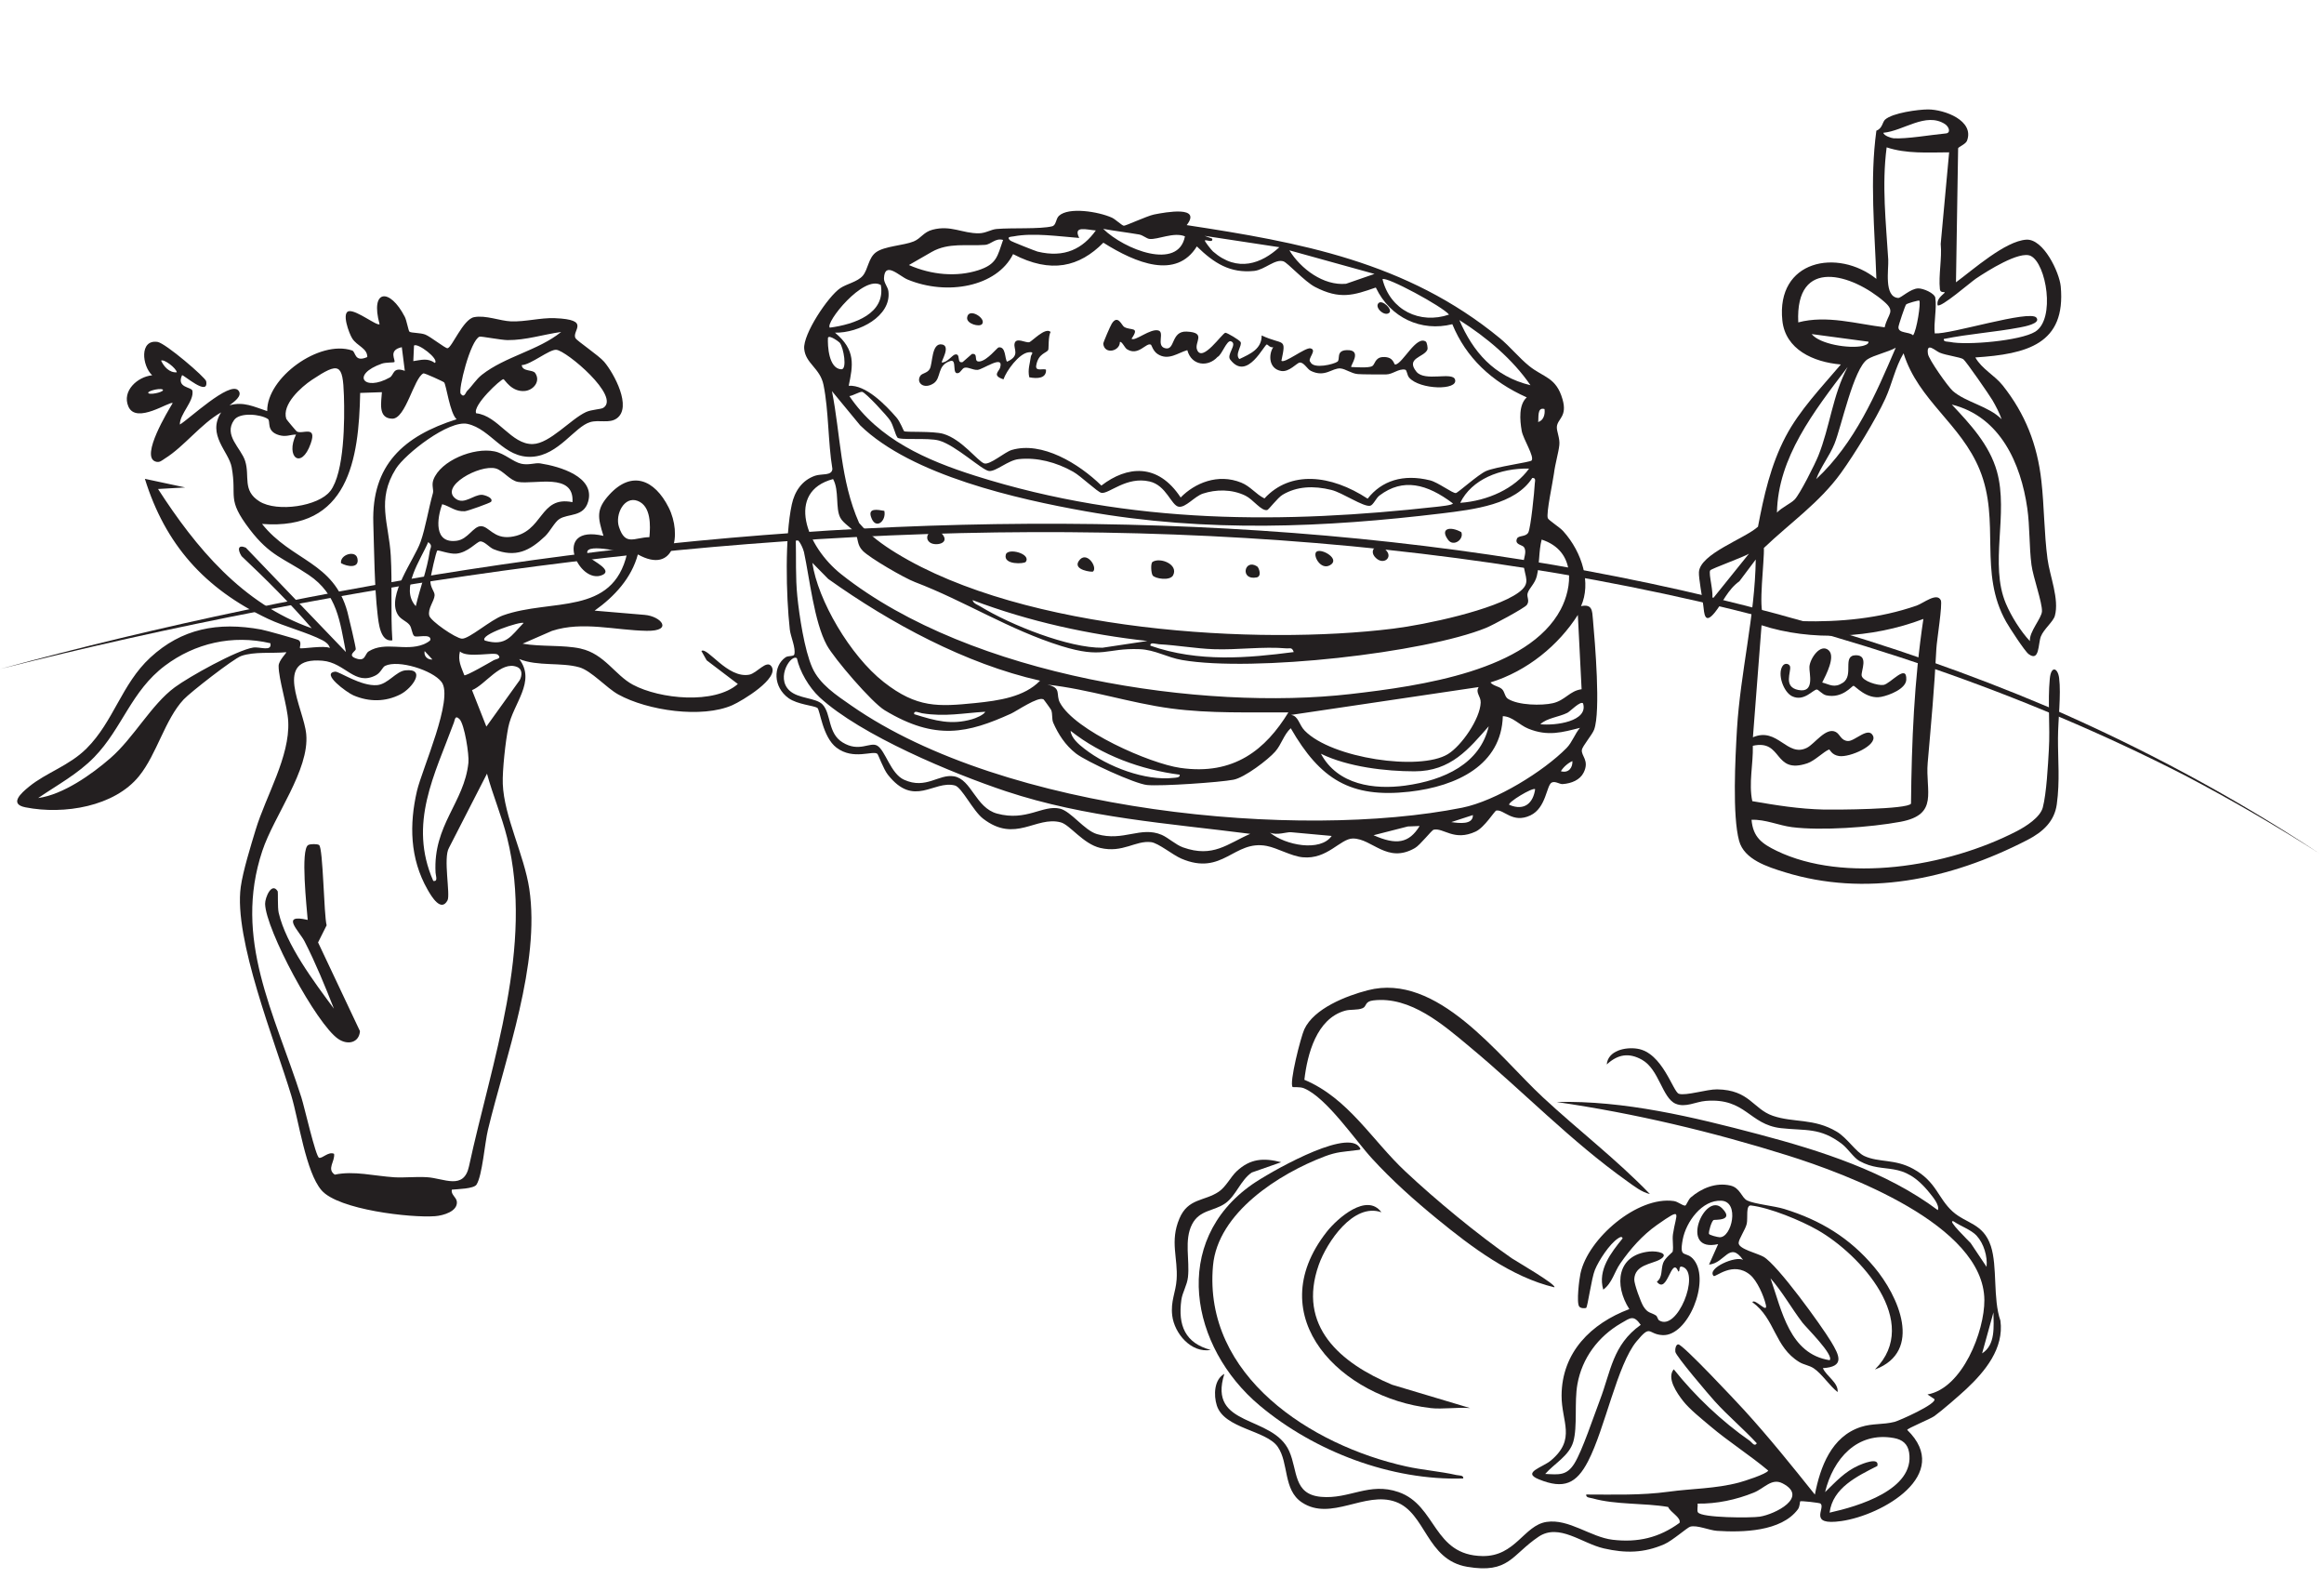 <svg xmlns="http://www.w3.org/2000/svg" width="221" height="150" viewBox="0 0 221 150" fill="none"><path d="M186.009 26.832C187.618 25.649 190.689 22.91 192.69 22.785C194.323 22.684 195.841 25.892 195.966 27.237C196.466 32.705 192.762 33.662 187.844 33.981C188.465 35.086 189.678 35.672 190.447 36.642C192.581 39.331 193.738 42.246 194.125 45.725C194.395 48.097 194.383 50.697 194.708 53.143C194.921 54.75 195.846 56.972 195.404 58.551C195.245 59.106 194.343 59.819 194.075 60.507C193.803 61.208 193.96 62.958 192.912 62.182C192.541 61.908 191.09 59.67 190.784 59.131C188.1 54.394 190.275 49.597 188.259 44.662C186.476 40.294 182.436 38.086 181.018 33.587C180.213 34.948 179.935 36.473 179.291 37.885C178.382 39.875 176.371 43.154 175.056 44.976C173.018 47.792 170.24 49.701 167.734 52.093C167.797 53.269 167.183 57.901 167.717 58.516C168.098 58.958 170.594 59.034 171.331 59.055C174.939 59.144 178.736 58.802 182.268 57.569C182.913 57.341 184.183 56.29 184.559 57.059C184.74 57.432 184.178 60.89 184.139 61.66C183.952 65.419 183.639 68.778 183.314 72.516C183.081 75.222 184.415 77.44 180.718 78.126C177.879 78.653 173.155 78.987 170.41 78.634C169.128 78.469 167.884 77.884 166.562 77.934C166.706 79.596 167.546 80.207 168.971 80.895C175.335 83.96 185.11 82.477 191.814 79.002C192.653 78.566 194.008 77.708 194.259 76.766C194.613 75.418 194.752 72.727 194.835 71.273C194.966 69.07 194.717 66.711 194.923 64.538C195.046 63.235 195.689 63.488 195.812 64.457C196.014 66.031 195.705 68.468 195.703 70.179C195.694 72.297 195.896 74.232 195.59 76.462C195.368 78.067 194.297 79.08 192.802 79.849C185.309 83.709 177.331 85.255 169.741 82.923C168.052 82.401 165.867 81.714 165.381 79.939C164.726 77.548 165.017 72.027 165.177 69.308C165.503 63.945 166.889 58.537 166.962 53.19L165.407 55.259C164.292 56.053 163.816 57.302 163.082 58.212C162.086 59.449 162.065 58.298 161.973 57.552C161.883 56.817 161.523 54.939 161.56 54.387C161.672 52.635 165.894 51.227 167.175 50.071C167.726 47.175 168.377 44.217 169.808 41.495C171.114 39.011 173.202 36.83 175.055 34.65C172.417 34.423 169.788 33.215 169.494 30.488C168.877 24.731 174.737 23.57 178.433 26.511C178.276 21.849 177.792 17.132 178.433 12.421C179.011 12.214 179.008 11.602 179.257 11.376C179.965 10.728 182.417 10.407 183.342 10.404C184.92 10.407 187.778 11.467 187.051 13.383C186.925 13.714 186.208 13.974 186.207 14.106L186.003 26.834L186.009 26.832ZM180.055 13.146C181.305 13.226 183.643 12.815 185.043 12.685C185.522 12.643 185.371 12.064 184.942 11.786C183.12 10.636 181.029 12.44 179.094 12.624C179.145 12.899 179.842 13.129 180.061 13.144L180.055 13.146ZM184.036 28.336C184.196 29.296 183.868 30.684 183.984 31.694C185.438 31.815 193.016 29.424 193.648 30.195C194.11 30.757 192.472 31.054 192.086 31.127C189.716 31.579 187.222 31.738 184.844 32.226C184.79 32.523 185.216 32.464 185.447 32.511C187.019 32.841 192.132 32.404 193.536 31.535C195.487 30.329 194.591 25.045 193.111 24.329C192.048 23.813 188.964 25.772 187.902 26.485C187.394 26.826 184.56 29.29 184.253 29.02C184.159 28.486 184.539 28.191 184.918 27.839C185.008 27.664 184.515 27.927 184.473 27.49C184.333 26.182 184.684 24.538 184.551 23.188L185.353 14.482C183.31 14.49 181.299 14.634 179.41 14.008C178.941 17.624 179.346 21.145 179.561 24.673C179.614 25.594 179.127 28.224 180.509 28.326C180.767 28.344 181.668 27.437 182.406 27.418C182.883 27.405 183.969 27.864 184.047 28.327L184.036 28.336ZM179.221 31.115C179.521 29.796 180.306 29.652 179.164 28.668C176.169 26.076 170.7 24.342 171.005 30.648C173.727 29.93 176.564 30.8 179.221 31.115ZM182.511 28.579C182.46 28.533 181.384 28.826 181.26 28.945C181.171 29.039 180.528 30.919 180.53 31.114C180.538 31.718 181.544 31.514 181.921 31.878C182.269 31.441 182.687 28.735 182.511 28.573L182.511 28.579ZM177.682 32.483L172.279 31.759C173.054 32.727 175.835 33.157 177.076 32.896C177.256 32.857 177.736 32.734 177.682 32.483ZM180.273 33.058C179.558 33.467 178.188 33.767 177.591 34.156C176.268 35.013 175.108 40.571 174.448 42.192C173.979 43.353 173.14 44.384 172.709 45.549C176.398 42.118 178.402 37.422 180.273 33.058ZM186.698 34.147C186.408 33.947 185.07 33.789 184.452 33.525C184.017 33.34 183.166 32.463 183.339 33.649C183.412 34.17 185.237 36.75 185.698 37.164C186.923 38.245 189.14 38.616 190.343 39.857C190.146 39.271 189.779 38.573 189.468 38.041C189.167 37.535 186.946 34.316 186.698 34.147ZM170.658 47.492C171.166 46.974 172.597 44.114 172.91 43.336C174.018 40.587 174.261 37.593 175.696 34.893C172.467 39.143 169.075 43.504 168.979 48.73C169.411 48.258 170.272 47.88 170.658 47.492ZM193.034 60.959C192.941 60.07 194.152 58.78 194.18 58.116C194.217 57.29 193.332 54.853 193.183 53.701C192.954 51.938 193.037 50.072 192.782 48.303C192.179 44.105 190.237 39.605 185.605 38.46C187.356 40.324 189.183 42.28 189.897 44.817C191.027 48.86 189.159 53.612 190.748 57.377C191.256 58.581 192.146 60.004 193.04 60.958L193.034 60.959ZM166.316 52.639C165.817 52.955 162.747 54.058 162.636 54.22C162.427 54.512 163.038 56.448 162.781 57.031L166.316 52.639ZM182.894 58.844C177.971 60.72 172.187 60.967 167.515 59.441L166.693 70.091C169.041 69.078 169.942 72.032 171.822 71.093C172.568 70.723 173.647 69.084 174.58 69.589C174.989 69.814 175.073 70.413 175.729 70.446C176.379 70.481 177.676 69.029 178.113 69.951C178.54 70.859 175.912 72.019 174.896 71.876C174.173 71.778 174 71.227 173.939 71.251C173.43 71.443 172.571 72.33 171.863 72.565C168.606 73.658 169.564 70.255 166.685 70.899C166.728 72.663 166.277 74.45 166.633 76.163C168.897 76.552 171.081 76.908 173.439 76.962C174.56 76.985 181.377 76.952 181.727 76.4C181.787 70.552 182.023 64.693 182.905 58.83L182.894 58.844Z" fill="#231F20"></path><path d="M173.894 61.82C174.565 62.416 173.655 64.147 173.282 64.884C174.01 65.075 174.431 65.44 175.244 64.908C176.34 64.196 175.128 62.293 176.493 62.291C177.732 62.29 176.956 63.809 177.034 64.233C177.124 64.746 178.566 65.195 179.11 65.114C179.761 65.015 181.346 63.018 181.277 64.62C181.241 65.478 179.673 66.099 178.89 66.248C177.49 66.521 176.406 65.176 176.251 65.194C176.108 65.209 175.199 66.434 173.666 66.102C173.292 66.022 172.916 65.545 172.766 65.55C172.405 65.559 171.544 66.736 170.414 66.187C169.61 65.797 168.994 64.093 169.513 63.313C169.747 62.961 170.174 63.12 170.227 63.367C170.343 63.885 169.547 65.306 171.013 65.594C172.636 65.912 172.018 63.977 172.066 63.38C172.129 62.581 173.12 61.128 173.901 61.824L173.894 61.82Z" fill="#231F20"></path><path d="M173.125 142.937C173.055 142.868 171.256 142.659 171.186 142.728C171.157 142.757 171.163 143.222 170.971 143.483C169.387 145.619 165.672 145.688 163.281 145.532C162.544 145.485 161.371 144.951 160.727 145.137C160.454 145.212 159.038 146.466 158.266 146.803C156.316 147.65 154.569 147.673 152.52 147.203C150.43 146.727 148.254 144.777 146.304 146.095C143.738 147.824 143.512 149.624 139.524 148.95C135.618 148.289 135.607 143.819 132.722 142.775C129.803 141.713 126.576 144.667 123.801 142.827C122.002 141.631 122.576 139.083 121.508 137.545C120.406 135.949 116.412 135.839 115.71 133.604C115.403 132.635 115.449 131.143 116.43 130.609C114.811 135.752 121.044 134.457 122.6 137.963C123.418 139.809 122.971 142.055 125.618 142.299C128.311 142.548 130.191 140.871 132.995 141.846C136.634 143.111 136.251 147.865 140.987 147.929C144.121 147.969 144.911 145.015 147.064 144.684C149.188 144.359 151.255 146.129 153.35 146.379C155.759 146.663 157.773 146.187 159.717 144.771C159.874 144.249 158.846 143.785 158.632 143.262C156.351 142.868 153.652 143.071 151.446 142.444C151.22 142.38 150.79 142.392 150.842 142.078C153.495 142.078 156.055 142.171 158.69 141.811C160.86 141.509 163.13 141.538 165.388 140.935C165.869 140.807 167.999 140.128 168.15 139.803C166.386 138.323 164.395 137.069 162.636 135.578C161.841 134.904 160.669 133.976 160.054 133.186C159.485 132.461 158.463 131.01 159.166 130.174C161.185 132.71 163.739 135.131 166.415 136.988C166.589 137.11 166.833 137.568 167.065 137.209C165.788 135.827 164.32 134.602 163.06 133.209C162.503 132.594 159.38 128.932 159.317 128.514C159.276 128.253 159.369 127.794 159.601 127.806C160.042 127.817 165.161 133.285 165.881 134.074C168.226 136.646 170.414 139.368 172.585 142.084C173.095 139.461 174.152 136.558 176.973 135.653C178.075 135.299 179.05 135.456 180.165 135.171C180.6 135.061 184.239 133.447 183.943 133.001L183.293 132.565C186.625 131.979 188.726 126.541 188.703 123.586C188.645 116.43 175.574 111.595 169.99 109.842C162.857 107.602 155.422 105.832 148.022 104.764C154.429 104.595 161.052 106.197 167.245 107.834C173.124 109.389 179.376 111.374 184.274 115.043C184.477 114.584 183.792 113.777 183.508 113.423C180.873 110.138 179.254 111.723 176.822 110.37C176.288 110.074 175.719 109.186 175.179 108.768C173.078 107.149 171.697 107.515 169.346 107.248C166.322 106.899 166.014 104.351 162.207 104.659C161.249 104.735 160.28 105.327 159.34 104.926C158.069 104.38 157.778 101.676 156.153 100.753C154.888 100.039 153.837 100.236 152.793 101.194C152.909 99.876 154.563 99.517 155.701 99.697C158.098 100.068 159.09 103.794 159.647 103.98C160.303 104.201 162.317 103.545 163.292 103.562C166.374 103.609 166.699 105.425 168.586 106.075C170.565 106.754 172.469 106.284 174.657 107.579C175.655 108.165 176.497 109.54 177.303 109.906C178.691 110.533 180.2 110.161 181.935 111.119C184.152 112.338 184.263 113.882 185.679 115.17C186.956 116.331 188.598 116.279 189.318 118.455C189.962 120.406 189.498 123.453 190.229 125.548C190.583 128.183 188.772 130.371 186.99 132.043C186.317 132.67 184.657 134.115 183.943 134.626C183.543 134.91 181.366 135.792 181.366 135.937C185.719 140.169 179.016 144.046 175.098 144.603C171.929 145.056 173.583 143.396 173.142 142.966L173.125 142.937ZM187.977 117.48C187.437 116.9 186.427 116.563 185.777 116.111C185.034 115.873 187.304 118.055 187.397 118.171L188.912 120.435C189.016 119.454 188.645 118.206 187.971 117.48H187.977ZM188.488 128.659C189.782 127.841 189.579 126.099 189.567 124.765L188.488 128.659ZM173.989 143.802C176.665 143.21 182.109 141.62 181.546 138.079C181.413 137.255 180.896 136.854 180.101 136.709C176.584 136.071 174.314 138.706 173.554 141.852C174.57 140.871 175.411 139.913 176.746 139.315C177.036 139.188 178.743 138.451 178.528 139.362C176.63 140.331 174.285 141.428 173.984 143.802H173.989ZM161.47 143.773C161.795 144.307 166.525 144.313 167.338 144.185C168.8 143.959 172.033 142.328 169.52 141.022C168.475 140.476 167.796 141.486 166.775 141.898C165.103 142.577 163.24 142.972 161.435 142.943C161.47 143.193 161.354 143.587 161.464 143.779L161.47 143.773Z" fill="#231F20"></path><path d="M178.319 130.168C182.765 125.693 176.909 119.251 172.84 116.935C171.244 116.023 168.319 114.816 166.513 114.601C165.985 114.538 166.229 115.791 166.107 116.337C165.98 116.9 165.329 117.805 165.335 118.177C165.347 118.746 167.117 119.14 167.703 119.477C169.038 120.249 173.177 125.977 174.129 127.55C174.912 128.851 175.463 129.936 173.345 130.064C173.676 130.83 174.837 131.445 174.749 132.339C173.983 131.747 173.24 130.586 172.469 130.075C172.033 129.791 171.528 129.744 171.11 129.489C168.719 128.038 168.841 125.391 166.635 123.789C166.897 123.395 168.15 124.991 167.918 124.022C167.721 123.186 167.088 121.735 166.421 121.189C164.784 119.843 163.118 121.474 162.956 121.299C162.271 120.568 165.115 119.338 165.765 119.785C164.453 117.933 164.058 120.081 162.52 120.22L163.385 118.275C159.589 119.14 162.126 113.214 163.762 114.868C164.993 116.111 163.031 115.925 162.95 115.983C162.752 116.116 162.485 117.033 162.509 117.289C162.52 117.416 163.345 117.614 163.524 117.62C164.679 117.672 165.451 114.253 163.71 114.149C161.841 114.038 160.326 116.192 160.019 117.834C159.653 119.808 160.338 118.798 161.104 119.802C162.642 121.804 160.518 127.057 158.098 126.924C156.67 126.848 157.035 125.827 155.631 127.516C153.791 129.727 152.63 135.81 151.017 138.915C149.914 141.045 148.718 141.608 146.333 140.633C144.696 139.971 146.681 139.519 147.488 138.839C149.914 136.796 148.486 135.171 148.498 132.67C148.521 128.56 151.301 125.815 154.94 124.451C153.483 122.182 153.739 119.297 156.85 118.978C157.598 118.902 158.869 119.163 157.825 119.75C157.07 120.173 155.457 120.237 155.41 121.624C155.393 122.054 156.031 123.801 156.281 124.196C156.716 124.881 156.971 124.735 157.476 125.06C157.604 125.142 157.645 125.438 157.767 125.519C159.508 126.628 161.685 121.073 160.036 120.446C159.549 120.26 159.821 120.858 159.607 120.881C158.939 119.303 158.574 123.139 157.558 121.851C158.127 121.41 157.923 120.725 158.156 120.069C158.324 119.593 159.049 119.059 159.061 118.989C159.16 118.502 159.009 117.881 159.09 117.324C159.38 115.344 160.117 114.665 157.569 116.453C156.176 117.434 155.05 118.717 154.081 120.11C153.507 120.934 153.315 121.973 152.462 122.6C151.91 120.731 153.205 119.082 154.302 117.73C154.238 117.486 154.017 117.631 153.866 117.73C153.06 118.258 152.038 119.819 151.667 120.725C151.342 121.514 150.982 124.219 150.837 124.335C150.779 124.381 150.326 124.41 150.175 124.207C149.896 123.842 150.175 121.619 150.291 121.079C150.999 117.736 155.724 113.69 159.166 114.178C159.578 114.236 159.961 114.607 160.245 114.613C160.361 114.613 160.541 114.044 160.785 113.835C161.801 112.959 163.176 112.39 164.54 112.703C165.492 112.918 165.591 113.847 166.148 114.126C166.815 114.462 168.731 114.642 169.671 114.932C173.113 115.994 175.893 117.678 178.22 120.446C180.536 123.197 182.893 128.45 178.325 130.185L178.319 130.168ZM173.989 129.309C174.436 128.833 171.761 126.204 171.401 125.734C170.35 124.352 169.508 122.826 168.365 121.52C169.45 124.614 170.176 128.717 173.989 129.309ZM146.942 140.122C148.236 140.186 148.985 140.308 149.722 139.118C150.471 137.911 151.562 134.614 152.143 133.099C153.187 130.371 153.338 127.864 156.025 125.949C155.341 124.979 155.05 125.275 154.151 125.798C151.98 127.057 150.442 129.112 150.001 131.602C149.699 133.297 150.024 135.63 149.612 137.058C149.223 138.404 147.801 139.135 146.942 140.122Z" fill="#231F20"></path><path d="M156.896 113.51C156.136 113.354 155.375 112.75 154.748 112.303C149.339 108.455 144.841 103.742 139.803 99.552C137.266 97.439 134.138 94.682 130.592 95.106C129.75 95.204 129.988 95.674 129.582 95.843C129.077 96.058 128.45 95.93 127.893 96.087C125.2 96.853 124.323 100.202 124.039 102.651C128.224 104.41 130.447 108.368 133.627 111.351C136.518 114.068 140.505 117.359 143.755 119.616C144.057 119.825 148.097 122.164 147.807 122.379C143.703 121.404 139.913 118.537 136.669 115.884C134.509 114.12 132.379 112.216 130.493 110.161C128.879 108.409 126.152 104.346 123.998 103.458C123.627 103.301 122.965 103.376 122.925 103.342C122.565 103.011 123.702 98.565 124.033 97.851C124.956 95.866 128.02 94.67 130.063 94.142C136.686 92.418 142.461 100.358 146.727 104.323C150.076 107.434 153.733 110.231 156.902 113.516L156.896 113.51Z" fill="#231F20"></path><path d="M129.199 108.972C129.553 109.343 129.286 109.302 128.938 109.349C127.742 109.511 127.179 109.477 125.955 109.941C121.607 111.595 115.803 115.287 115.35 120.325C114.41 130.813 124.695 137.406 133.697 139.403C135.288 139.757 136.947 139.873 138.503 140.227C138.741 140.279 139.205 140.227 139.147 140.552C132.304 140.772 125.008 137.992 119.791 133.622C113.174 128.079 111.288 118.026 119.088 112.588C120.563 111.56 127.731 107.41 129.199 108.96V108.972Z" fill="#231F20"></path><path d="M136.013 133.854C127.678 132.919 119.732 125.281 126.175 117.092C127.196 115.797 129.988 113.365 131.364 115.246C128.705 114.311 126.175 118.096 125.414 120.226C123.325 126.088 127.481 129.588 132.385 131.643L139.797 133.86C138.584 133.761 137.197 133.993 136.013 133.86V133.854Z" fill="#231F20"></path><path d="M121.839 110.486L119.036 111.467C117.974 112.193 117.544 113.661 116.54 114.381C115.455 115.159 114.079 114.99 113.359 116.389C112.587 117.892 113.15 119.79 112.97 121.41C112.883 122.199 112.437 122.861 112.338 123.592C112.013 125.989 112.692 127.684 115.135 128.334C113.278 128.653 111.688 126.784 111.473 125.072C111.305 123.685 111.81 122.872 111.891 121.636C112.03 119.57 111.229 118.032 112.158 115.838C112.982 113.893 114.526 114.213 115.89 113.296C116.592 112.825 117.022 111.885 117.608 111.34C118.896 110.138 120.168 110.057 121.833 110.486H121.839Z" fill="#231F20"></path><path d="M0 63.601C60.63 47.126 135.348 42.065 194.699 67.182C203.57 71.03 212.237 75.64 220.556 81.132C216.371 78.459 212.104 75.994 207.777 73.719C145.778 41.983 64.721 47.262 0 63.601Z" fill="#231F20"></path><path d="M55.23 61.665C57.484 62.163 58.486 64.187 60.187 65.095C62.747 66.463 67.937 66.981 70.165 65.025L67.2 62.773L66.699 61.887C67.259 61.461 69.183 64.52 71.245 64.141C71.983 64.004 72.892 62.695 73.356 63.344C74.155 64.473 70.593 66.618 69.64 67.04C66.759 68.308 61.591 67.564 58.796 66.021C57.688 65.414 56.234 63.763 55.09 63.438C53.353 62.944 51.158 63.369 49.377 62.654C51.004 64.804 48.788 66.87 48.334 69.147C48.08 70.426 47.763 73.228 47.812 74.516C47.928 77.617 49.849 81.275 50.333 84.498C51.396 91.615 48.07 100.499 46.403 107.396C46.095 108.665 45.867 111.742 45.316 112.614C45.06 113.02 43.496 113.042 42.97 113.095C42.854 113.575 43.413 113.811 43.447 114.258C43.513 115.165 42.157 115.558 41.376 115.618C39.056 115.793 32.178 115.006 30.579 113.16C29.081 111.437 28.412 106.527 27.709 104.18C26.165 99.031 22.207 89.263 22.895 84.314C23.107 82.792 23.85 80.408 24.312 78.879C25.296 75.642 27.568 71.945 27.41 68.606C27.336 67.089 26.492 64.582 26.496 63.305C26.496 62.786 27.284 62.054 27.221 62.003C25.889 62.136 24.169 61.922 22.93 62.365C22.193 62.628 18.102 65.812 17.465 66.494C15.685 68.397 14.918 71.686 13.23 73.774C10.9 76.668 6.107 77.478 2.419 76.75C0.846 76.441 1.992 75.408 2.77 74.778C4.405 73.445 6.568 72.806 8.224 71.161C10.801 68.601 11.569 65.027 14.292 62.514C17.264 59.77 20.689 59.09 24.84 59.846C25.252 59.92 28.241 60.754 28.397 60.853C28.72 61.057 28.466 61.544 28.529 61.617C28.619 61.722 30.872 61.325 31.365 61.606C31.302 61.281 30.975 61.025 30.684 60.875C29.215 60.112 27.087 59.585 25.486 58.828C19.416 55.954 15.702 51.711 13.777 45.52L17.61 46.34L15.029 46.487C18.601 52.024 23.064 57.437 29.648 59.727C27.581 57.334 25.288 55.058 22.973 52.872C22.579 52.252 22.608 51.741 23.372 52.062L32.893 61.986C32.316 59.097 32.101 56.501 29.343 54.648C26.954 53.043 25.69 52.868 23.748 50.326C21.498 47.375 22.56 47.3 22.03 44.415C21.753 42.914 19.66 41.346 21.029 39.203C19.114 40.284 17.481 42.479 15.683 43.588C15.402 43.764 15.176 44.024 14.761 43.869C13.364 43.346 15.97 39.078 16.42 38.323C16.175 38.091 12.957 40.375 12.209 38.646C11.574 37.172 13.068 35.816 14.471 35.677C13.507 34.786 13.241 32.254 14.977 32.504C15.733 32.613 19.544 35.889 19.606 36.242C19.875 37.782 17.401 35.571 17.313 35.672C16.747 36.891 18.232 36.771 18.298 37.153C18.468 38.142 17.087 39.349 17.101 40.359C17.912 39.909 21.838 36.18 22.663 37.116C23.127 37.64 22.178 38.25 21.827 38.529C23.169 38.152 24.145 38.667 25.41 39.082C25.363 35.907 30.367 32.269 33.488 33.32C33.845 33.441 33.679 34.488 34.928 33.943C34.936 33.1 33.964 32.904 33.498 32.18C33.203 31.727 32.424 29.642 33.223 29.579C33.963 29.516 35.828 30.997 36.097 30.825C35.179 27.48 37.069 27.349 38.495 30.121C38.665 30.449 38.844 31.468 38.937 31.533C39.133 31.669 39.955 31.619 40.446 31.808C40.943 32.005 42.36 33.134 42.557 33.105C42.982 33.049 44.031 30.355 45.081 30.152C46.178 29.937 47.561 30.51 48.576 30.55C49.976 30.606 51.374 30.194 52.757 30.247C56.276 30.385 54.331 31.441 54.727 32.154C54.87 32.405 56.947 33.801 57.45 34.391C58.392 35.497 60.137 38.719 58.645 39.779C57.932 40.283 56.976 39.877 56.12 40.13C54.638 40.57 53.125 43.271 50.603 43.423C47.885 43.587 46.704 40.778 44.449 40.297C42.665 39.918 38.548 43.141 37.652 44.553C35.77 47.537 36.984 49.744 37.16 52.822C37.317 55.51 37.131 58.186 37.312 60.876C36.157 61.047 36.002 59.214 35.904 58.379C35.612 55.89 35.579 52.283 35.499 49.704C35.337 44.232 38.339 41.463 43.423 39.856C42.782 39.3 42.436 36.568 42.232 36.351C42.158 36.271 40.353 35.445 40.262 35.495C39.35 35.942 38.586 39.813 37.308 39.802C35.888 39.79 36.277 38.164 36.317 37.283L34.251 37.354C34.125 43.674 33.147 50.447 24.919 49.809C27.731 53.348 31.742 53.391 33.041 58.183C33.168 58.656 33.847 61.53 33.833 61.712C33.824 61.905 33.047 62.267 33.765 62.561C34.792 62.979 34.656 62.175 35.06 61.923C36.638 60.945 38.518 61.948 40.273 61.257C40.461 61.182 40.918 60.947 40.929 60.817C40.987 60.194 39.612 60.643 39.394 60.465C39.17 60.286 39.173 59.693 38.942 59.406C38.638 59.032 38.115 58.902 37.833 58.439C36.725 56.635 39.388 53.232 39.995 51.51C40.465 50.181 40.743 48.385 41.167 46.886C41.259 46.558 41.023 46.133 41.213 45.613C41.884 43.793 45.045 42.509 47.012 42.909C47.996 43.106 48.791 43.92 49.586 44.09C50.305 44.242 50.881 43.977 51.371 44.052C53.243 44.342 56.593 45.326 55.934 47.672C55.509 49.181 54.04 48.795 53.189 49.345C52.748 49.627 52.309 50.525 51.837 50.976C50.384 52.353 49.056 53.051 46.954 52.217C46.522 52.044 46.068 51.435 45.656 51.474C45.327 51.51 44.49 52.539 43.38 52.634C42.759 52.69 41.696 52.281 41.593 52.335C41.465 52.404 40.939 54.818 40.925 55.136C40.892 55.869 41.34 56.209 41.329 56.59C41.303 57.147 40.66 57.845 40.819 58.526C40.945 59.038 43.314 60.67 43.918 60.715C44.594 60.767 46.626 58.937 47.835 58.502C52.409 56.87 58.269 58.597 59.634 52.615C58.913 52.395 54.7 51.428 56.142 53.05C56.391 53.328 58.266 54.199 57.312 54.649C55.041 55.718 52.396 49.785 57.385 50.942C56.84 49.185 56.667 48.423 57.943 47.026C60.075 44.696 62.24 45.581 63.583 48.238C64.881 50.811 64.154 54.662 60.658 52.707C60.051 54.96 58.432 56.711 56.546 58.052L61.302 58.454C62.889 58.588 64.043 60.008 61.501 59.97C58.507 59.923 55.402 59.028 52.494 59.974L49.699 61.192C51.414 61.502 53.564 61.291 55.224 61.659L55.23 61.665ZM53.363 31.559C51.676 31.793 49.998 32.347 48.263 32.332C47.639 32.325 45.73 31.953 45.603 32.005C44.726 32.347 43.549 37.078 43.812 37.437C44.148 37.887 44.3 37.284 44.412 37.174C44.916 36.68 45.258 36.076 45.826 35.628C48.051 33.882 51.191 33.315 53.363 31.559ZM57.371 38.77C59.053 37.709 53.866 33.33 52.9 33.254C52.243 33.198 50.464 34.685 49.612 34.71C49.684 35.355 50.646 35.111 50.892 35.463C51.434 36.238 50.735 37.098 49.899 37.17C48.622 37.279 47.999 36.062 47.875 36.046C47.633 36.026 44.927 38.535 45.28 39.289C47.362 39.51 48.616 42.274 50.67 42.214C52.289 42.168 54.254 39.853 55.724 39.173C56.258 38.927 57.144 38.916 57.371 38.77ZM41.359 34.504C41.785 34.135 39.711 32.556 39.37 32.853L39.303 34.33C40.063 34.223 40.65 34.005 41.359 34.504ZM38.495 35.254L38.21 33.006C36.848 33.295 37.672 34.261 37.498 34.428C37.455 34.47 36.671 34.444 36.32 34.568C33.324 35.621 34.617 37.265 37.063 35.886C37.49 35.648 37.331 34.836 38.495 35.254ZM31.409 46.684C32.761 44.922 32.78 39.904 32.705 37.611C32.606 34.557 32.257 34.391 29.67 36.106C28.628 36.799 26.782 38.451 27.225 39.823C27.246 39.893 28.154 40.968 28.218 41.013C28.715 41.335 30.185 40.364 29.544 42.175C28.651 44.706 27.121 43.441 28.151 41.31C27.538 41.327 27.218 41.556 26.543 41.368C25.264 40.998 25.771 40.031 25.471 39.829C24.791 39.372 22.796 39.175 22.263 39.929C21.228 41.381 22.921 42.591 23.311 43.821C23.78 45.281 23.012 46.625 24.671 47.666C26.353 48.721 30.298 48.13 31.403 46.683L31.409 46.684ZM16.814 35.396C16.761 34.998 15.589 34.101 15.319 34.283C15.59 34.859 16.099 35.444 16.814 35.396ZM15.451 37.021C15.101 36.877 13.825 37.225 14.144 37.401C14.494 37.544 15.77 37.196 15.451 37.021ZM54.439 47.733C54.627 44.881 50.822 46.088 49.259 45.813C48.474 45.673 47.84 44.718 47.135 44.533C45.602 44.13 41.718 46.271 43.36 47.431C44.161 47.995 45.031 47.019 45.827 47.04C46.029 47.046 46.956 47.307 46.7 47.702C46.63 47.81 44.443 48.594 44.193 48.602C43.263 48.643 42.869 48.165 42.053 47.931C41.553 49.269 41.222 51.71 43.441 51.407C44.518 51.259 45.002 50.022 45.739 50.022C46.488 50.022 46.945 51.241 48.559 51.041C51.721 50.647 51.246 47.087 54.445 47.74L54.439 47.733ZM61.755 51.066C61.858 49.974 61.924 48.109 60.638 47.618C59.365 47.129 58.476 48.901 58.857 50.08C59.467 51.957 60.321 51.088 61.755 51.066ZM39.54 57.62C39.932 55.925 40.618 54.157 40.862 52.438C40.915 52.066 41.18 51.861 40.719 51.537C40.019 53.211 37.999 55.944 39.54 57.625L39.54 57.62ZM49.788 59.226C49.571 59.031 45.516 60.349 46.104 60.894C48.152 61.489 48.597 60.438 49.788 59.226ZM47.333 62.236C47.002 61.945 44.457 62.597 43.738 61.932C43.521 62.803 43.856 63.402 44.154 64.192C44.297 64.301 46.587 62.971 46.971 62.753C47.136 62.658 47.773 62.621 47.333 62.23L47.333 62.236ZM41.118 62.698L40.382 61.894C40.278 62.353 40.647 62.738 41.118 62.698ZM25.714 61.151C22.096 60.304 18.515 61.159 15.69 63.282C12.472 65.696 11.622 69.246 8.96 71.981C7.419 73.568 5.452 74.622 3.63 75.866C5.998 75.547 8.738 73.605 10.483 72.087C12.735 70.133 14.369 66.997 16.626 65.334C17.979 64.336 22.504 61.81 24.078 61.561C24.719 61.461 25.884 61.993 25.714 61.146L25.714 61.151ZM46.251 69.074L49.429 64.648C49.638 64.244 49.713 63.629 49.171 63.406C47.635 62.78 46.151 65.107 44.886 65.611L46.251 69.074ZM41.979 64.823C41.137 63.714 37.884 62.693 36.626 63.299C36.359 63.425 36.229 63.939 35.735 64.199C33.732 65.245 32.841 62.997 30.668 62.813C25.841 62.405 28.895 67.311 29.121 69.8C29.437 73.203 26.067 77.521 24.946 80.888C22.154 89.265 26.081 96.275 28.665 104.347C28.941 105.203 30.022 109.971 30.344 110.066C30.655 110.155 31.247 109.435 31.77 109.691C31.868 110.423 31.045 111.129 31.835 111.669C33.654 111.281 35.58 111.798 37.489 111.919C38.45 111.977 39.496 111.849 40.587 111.912C42.205 112.003 44.102 113.185 44.599 110.877C46.749 100.918 50.792 89.984 48.228 79.65C47.715 77.582 46.865 75.605 46.31 73.55L42.698 80.597C42.126 81.547 42.847 85.052 42.555 85.598C41.939 86.738 41.043 85.248 40.663 84.577C38.956 81.593 38.925 78.339 39.649 75.201C40.129 73.125 43.174 66.401 41.99 64.836L41.979 64.823ZM43.697 68.368C43.277 67.933 43.261 68.422 43.166 68.682C41.342 73.644 38.802 78.283 41.201 83.744C41.678 83.836 41.431 83.245 41.42 82.97C41.168 78.42 44.146 76.322 44.544 72.511C44.626 71.748 44.169 68.852 43.697 68.362L43.697 68.368Z" fill="#231F20"></path><path d="M32.427 53.535C32.322 52.72 33.792 52.28 33.981 53.057C34.224 54.053 33.047 53.892 32.427 53.535Z" fill="#231F20"></path><path d="M30.348 80.342C30.727 80.621 30.798 86.997 31.061 87.966L30.247 89.593L34.23 98.026C34.157 99.099 33.103 99.401 32.169 98.771C30.086 97.362 25.256 88.357 25.21 85.924C25.201 85.332 25.835 83.823 26.402 84.72C26.458 84.811 26.381 86.241 26.501 86.773C27.211 89.82 29.86 93.334 31.753 95.888C30.918 93.755 30.013 91.549 28.964 89.496C28.461 88.512 26.595 86.839 29.261 87.453C29.174 86.332 28.561 80.761 29.308 80.335C29.512 80.22 30.174 80.213 30.349 80.337L30.348 80.342Z" fill="#231F20"></path><path d="M38.544 63.727C40.563 63.514 39.228 65.415 38.088 66.004C36.677 66.73 35.106 66.749 33.602 66.101C32.987 65.835 30.465 64.001 31.878 63.853C32.248 63.818 34.325 65.268 35.867 65.131C36.89 65.04 37.661 63.819 38.544 63.727Z" fill="#231F20"></path><path d="M112.84 21.399C123.53 23.03 133.775 24.86 142.652 32.17C143.599 32.954 144.466 34.027 145.407 34.787C146.766 35.892 147.979 35.838 148.586 37.953C149.071 39.619 148.105 39.796 148.048 40.583C148.02 40.998 148.358 41.685 148.283 42.316C148.211 43.023 147.892 44.054 147.769 45.039C147.676 45.781 147.016 48.812 147.188 49.258C147.265 49.467 148.301 50.103 148.657 50.499C150.504 52.549 151.316 55.472 150.348 57.625C151.426 57.394 151.409 58.078 151.476 58.858C151.678 61.111 152.228 67.626 151.594 69.359C151.407 69.865 150.483 70.917 150.429 71.291C150.345 71.866 151.172 72.286 150.597 73.446C150.246 74.147 149.446 74.48 148.598 74.54C148.311 74.562 147.901 74.231 147.563 74.393C147.054 74.642 147.05 76.799 145.533 77.517C143.835 78.317 143.019 76.922 142.285 77.057C142.131 77.085 141.174 78.657 140.333 79.05C138.272 80.014 137.282 78.673 136.334 78.877C136.138 78.922 135.053 80.341 134.548 80.623C131.907 82.14 130.493 79.718 128.66 79.714C127.449 79.716 126.238 81.726 123.88 81.498C122.795 81.397 121.47 80.612 120.459 80.421C117.336 79.816 116.29 83.322 112.33 81.623C111.5 81.264 110.168 80.148 109.459 80.058C107.967 79.882 106.785 81.116 104.626 80.61C102.995 80.223 101.743 78.413 100.878 78.18C98.509 77.544 96.56 80.197 93.482 77.823C92.513 77.074 91.463 74.839 90.801 74.67C88.766 74.156 86.935 76.821 84.431 73.648C84.012 73.122 83.522 71.741 83.433 71.666C83.017 71.311 81.157 72.296 79.548 71.078C78.211 70.066 77.983 67.463 77.724 67.294C77.392 67.076 75.843 66.975 74.993 66.376C73.512 65.311 73.498 63.308 74.715 62.479C74.954 62.323 75.478 62.419 75.534 62.217C75.692 61.594 75.186 60.537 75.106 59.849C74.743 56.58 74.633 51.002 75.297 47.952C75.559 46.73 76.256 45.657 77.511 45.226C78.133 45.008 79.115 45.262 79.156 44.576C78.735 42.051 78.812 39.05 78.312 36.592C77.983 34.983 76.604 34.572 76.476 33.165C76.343 31.777 78.747 28.175 79.901 27.398C80.518 26.977 81.545 26.801 82.049 26.21C82.558 25.6 82.575 24.512 83.306 23.983C84.117 23.389 85.939 23.345 86.89 22.951C87.594 22.657 87.819 22.059 88.687 21.836C90.426 21.38 91.533 22.201 93.092 22.179C93.755 22.168 94.232 21.811 94.781 21.769C96.198 21.641 98.906 21.796 100.047 21.514C100.452 21.418 100.384 20.819 100.698 20.52C101.619 19.657 104.452 20.114 105.736 20.692C106.084 20.851 106.691 21.446 106.871 21.459C107.037 21.478 109.054 20.54 109.729 20.394C110.893 20.163 114.316 19.539 112.835 21.418L112.84 21.399ZM121.654 23.5L114.553 22.422L115.275 22.687C115.375 23.127 114.715 22.768 114.58 22.857C114.506 22.904 115.189 23.76 115.346 23.903C117.693 25.956 120 25.028 121.651 23.509L121.654 23.5ZM112.683 22.468C111.618 22.024 110.082 22.809 109.302 22.714C109.03 22.678 108.69 22.361 108.33 22.293C107.197 22.1 106.037 21.961 104.907 21.758C106.921 23.731 112.054 25.744 112.683 22.468ZM104.217 21.909C103.318 21.844 102.019 21.409 102.628 22.621C100.652 22.47 98.268 22.114 96.398 22.469C96.153 22.517 95.647 22.491 96.08 22.873C96.189 22.966 98.439 23.857 98.667 23.919C101.256 24.551 102.978 23.621 104.204 21.914L104.217 21.909ZM130.735 26.049L122.611 23.798C123.694 25.556 125.853 27.179 127.999 26.978L130.726 26.035L130.735 26.049ZM130.809 27.341C128.728 28.065 127.421 28.509 125.045 27.275C124.06 26.764 122.457 24.985 122.054 24.848C121.261 24.577 120.27 25.648 119.263 25.756C116.985 25.993 115.453 25.026 113.813 23.425C111.862 26.577 108.031 25.031 104.925 23.072C102.645 25.37 99.953 26.049 96.339 24.159C94.791 27.267 90.055 28.131 86.302 26.572C85.543 26.261 84.129 24.774 84.061 26.45C84.048 26.902 84.445 27.282 84.486 27.711C84.761 30.055 81.69 31.669 79.403 31.626C81.406 33.286 81.109 34.729 80.709 36.676C82.331 36.559 84.209 38.493 85.241 39.68C85.614 40.104 85.911 40.936 85.97 40.989C86.118 41.118 88.717 40.957 89.713 41.248C91.478 41.769 92.974 43.849 93.59 44.054C94.128 44.231 95.55 42.968 96.214 42.776C99.073 41.934 102.576 44.05 104.736 46.161C107.167 44.291 110.1 43.987 112.274 47.294C113.598 45.942 115.795 44.974 118.039 45.883C118.92 46.239 119.435 46.991 120.244 47.384C122.699 44.715 126.541 45.106 130.055 47.407C131.391 45.697 133.431 45.033 135.984 45.663C136.752 45.85 138.125 46.907 138.44 46.873C138.639 46.861 140.547 45.118 141.325 44.777C142.202 44.387 145.516 43.936 145.644 43.781C145.949 43.425 144.845 41.744 144.706 40.96C144.524 39.926 144.41 38.47 145.187 37.778C141.843 36.284 139.413 33.999 138.108 30.82C135.165 31.567 132.21 30.215 130.842 27.353L130.809 27.341ZM95.388 22.81C94.639 22.599 94.255 23.244 93.658 23.28C91.973 23.405 90.203 23.041 88.611 23.944L86.434 25.196C88.605 26.153 90.998 26.341 93.022 25.692C94.806 25.115 94.841 24.363 95.388 22.81ZM137.795 29.908C137.197 29.146 131.829 26.249 131.468 26.542C132.198 29.499 135.032 30.848 137.795 29.908ZM145.54 36.621C143.845 34.15 141.382 32.076 138.777 30.428C140.052 33.404 142.052 35.787 145.54 36.621ZM83.762 27.095C82.103 26.102 78.433 30.706 78.911 31.148C81.257 30.84 84.23 29.807 83.762 27.095ZM79.871 32.595C79.807 32.518 78.878 31.805 78.735 32.103C78.691 32.842 78.796 35.048 80.002 35.109C80.582 35.131 80.223 33.054 79.861 32.591L79.871 32.595ZM146.875 38.887C146.143 38.66 146.341 39.764 146.268 40.12C146.783 39.98 146.948 39.381 146.875 38.887ZM85.325 41.56C85.14 41.343 84.966 40.461 84.647 39.972C84.374 39.542 82.338 37.338 81.994 37.254C81.775 37.206 81.111 37.62 80.771 37.655C83.544 41.767 88.096 43.758 92.742 45.23C107.602 49.935 122.294 49.763 136.59 48.181C136.869 48.146 138.172 48.029 138.159 47.854C135.687 45.99 133.422 45.423 131.189 47.101C130.853 47.349 130.598 48.01 130.298 48.08C129.661 48.218 127.668 46.838 126.614 46.578C124.898 46.15 123.309 46.236 121.965 47.038C121.498 47.313 120.647 48.457 120.504 48.489C119.936 48.599 119.176 47.491 118.444 47.127C117.118 46.48 115.615 46.523 114.392 46.924C113.586 47.191 112.748 48.286 112.083 48.17C111.371 48.046 110.916 46.136 109.317 45.772C107.11 45.259 105.454 46.978 104.742 46.854C104.379 46.795 102.784 45.253 102.052 44.846C100.444 43.936 98.605 43.463 96.88 43.647C95.861 43.751 94.719 44.841 94.052 44.777C93.396 44.716 90.896 42.331 89.295 41.881C88.239 41.589 85.58 41.877 85.328 41.593L85.325 41.56ZM145.72 45.424C144.12 47.961 140.2 48.434 137.065 48.813C126.055 50.135 114.786 50.661 103.223 48.603C96.813 47.46 86.696 45.21 81.795 40.433L79.115 37.185C79.941 41.357 79.893 45.633 81.696 49.718C82.675 50.875 83.919 51.778 85.217 52.574C97.463 60.08 119.631 61.358 132.476 59.764C135.575 59.383 142.12 57.982 144.391 56.34C145.657 55.423 144.982 54.899 144.883 53.609C144.846 53.074 145.248 52.457 144.908 52.002C144.767 51.802 144.004 51.776 144.259 51.201C144.41 50.873 145.104 51.065 145.336 50.618C145.565 50.182 145.918 46.709 145.95 45.966C145.964 45.737 146.09 45.411 145.703 45.439L145.72 45.424ZM145.41 44.545C142.637 44.493 139.944 45.577 138.858 47.803C141.476 47.617 144.046 46.446 145.41 44.545ZM79.234 45.54C74.702 46.734 76.637 51.941 80.015 54.606C92.383 64.389 114.453 67.587 128.425 65.981C135.215 65.202 145.347 63.738 148.416 57.936C149.51 55.861 149.938 52.383 146.605 51.297C146.311 52.412 146.418 53.673 146.139 54.782C145.951 55.51 145.412 55.918 145.271 56.387C145.154 56.769 145.495 57.086 145.196 57.507C144.979 57.81 141.884 59.468 141.323 59.687C135.5 62.065 119.175 63.912 112.416 62.747C110.968 62.501 109.848 61.771 108.36 61.713C105.141 61.594 104.936 62.656 100.924 61.415C95.968 59.871 91.741 57.139 87.003 55.334C85.984 54.949 82.704 53.043 82.046 52.365C81.464 51.769 81.646 51.24 81.343 50.694C81.089 50.239 80.198 49.784 79.904 49.208C79.431 48.301 79.817 46.626 79.229 45.559L79.234 45.54ZM99.216 66.485C98.724 66.187 96.673 67.602 96.143 67.843C92.055 69.689 88.985 70.453 84.129 67.521C82.9 66.783 79.317 62.597 78.632 61.346C77.411 59.112 76.983 54.916 76.453 52.479C76.392 52.212 76.038 51.317 75.675 51.215C75.722 53.05 75.634 54.846 75.822 56.7C76.005 58.489 76.493 61.793 77.243 63.472C77.937 65.044 79.522 66.084 80.961 67.08C95.601 77.273 123.568 79.874 139.034 76.787C142.255 76.142 146.792 73.324 148.976 71.108C149.503 70.568 149.758 69.769 150.246 69.194C148.579 69.612 147.205 70.032 145.335 69.271C144.466 68.919 143.842 68.116 142.91 68.082C142.779 72.71 138.564 74.754 134.023 75.265C128.436 75.891 125.542 74.094 122.743 69.229C122.071 69.854 121.872 70.758 121.267 71.45C120.591 72.222 118.35 73.929 117.294 74.125C115.99 74.379 110.422 74.757 109.088 74.629C107.931 74.522 103.305 72.398 102.317 71.631C101.29 70.829 100.642 69.804 100.159 68.712C100.002 68.347 100.113 67.898 99.965 67.504C99.945 67.443 99.263 66.492 99.202 66.448L99.216 66.485ZM150.403 65.542L150.045 58.46C148.223 61.319 145.26 63.791 141.735 64.876C142.018 65.225 142.529 65.232 142.831 65.513C143.094 65.758 143.095 66.248 143.399 66.434C144.388 67.063 146.629 67.089 147.66 66.851C148.846 66.585 149.269 65.667 150.408 65.523L150.403 65.542ZM98.885 64.705C91.85 63.12 84.702 59.272 78.759 55.037L77.248 53.504C77.767 57.053 80.834 62.325 84.043 64.843C87.203 67.322 89.233 67.186 92.739 66.837C95.003 66.606 97.409 66.257 98.894 64.719L98.885 64.705ZM109.147 60.94C103.558 60.321 97.913 59.108 92.486 57.051C92.568 57.379 92.964 57.492 93.226 57.652C96.125 59.429 101.65 61.618 104.839 61.578L109.149 60.93L109.147 60.94ZM123.027 61.989C122.858 61.492 122.664 61.665 122.365 61.64C120.06 61.441 117.713 61.801 115.401 61.717C113.694 61.654 111.935 61.337 110.212 61.246C109.924 61.225 109.324 61.005 109.403 61.385C113.978 62.98 118.667 62.556 123.027 61.989ZM140.599 65.32L122.772 67.964C123.489 68.068 123.518 68.898 124.073 69.463C126.64 72.096 135.022 73.315 137.678 71.697C138.984 70.902 140.749 68.341 140.805 66.799C140.828 66.18 140.279 65.862 140.61 65.324L140.599 65.32ZM150.541 66.868C150.297 66.598 149.318 67.63 149.048 67.765C148.241 68.17 147.105 68.252 146.477 68.85C147.913 69.006 151.062 68.579 150.541 66.868ZM75.786 62.586C75.264 62.128 73.744 64.376 75.061 65.635C75.914 66.448 77.601 66.313 78.226 66.979C79.058 67.869 78.702 69.704 80.125 70.578C81.704 71.551 82.712 70.508 83.404 70.879C84.2 71.32 84.678 73.547 85.974 74.129C88.072 75.081 89.275 73.546 90.732 73.805C92.389 74.095 92.775 76.788 94.811 77.344C97.621 78.111 99.151 76.494 100.795 76.875C101.852 77.125 103.104 78.934 104.313 79.294C106.827 80.026 108.475 78.516 110.468 79.365C111.112 79.645 111.808 80.315 112.5 80.558C115.362 81.578 116.727 80.209 118.891 79.271C111.181 78.278 103.269 77.752 95.65 75.219C90.599 73.533 81.872 69.912 77.939 66.289C76.915 65.339 76.039 63.805 75.778 62.572L75.786 62.586ZM122.506 67.729C118.799 67.695 115.114 67.851 111.351 67.35C107.447 66.83 103.495 65.506 99.611 65.089C100.995 65.395 100.372 66.017 100.793 66.799C102.205 69.454 109.331 72.582 112.236 73C117.35 73.742 120.371 71.238 122.52 67.723L122.506 67.729ZM125.611 71.654C127.213 74.644 130.701 75.076 133.607 74.687C137.365 74.176 140.746 72.591 141.57 69.046C139.695 71.163 137.988 73.331 134.505 73.327C131.816 73.328 128.175 72.915 125.611 71.654ZM148.431 73.32C149.194 73.526 149.56 72.948 149.528 72.352C149.096 72.544 148.658 72.936 148.431 73.32ZM93.711 67.662C91.598 67.789 89.87 68.163 87.681 67.806C87.424 67.764 86.867 67.475 86.936 67.894C89.006 68.548 90.49 68.933 92.44 68.374C92.771 68.283 93.554 67.965 93.7 67.657L93.711 67.662ZM112.169 73.645C108.556 73.179 104.78 71.834 101.807 69.477C101.868 70.148 102.558 70.752 103.125 71.184C105.36 72.93 108.937 74.243 111.559 73.953C111.785 73.93 112.258 73.944 112.182 73.64L112.169 73.645ZM145.984 75.025C145.771 74.819 143.326 76.291 143.522 76.512C145.012 77.144 145.811 76.28 145.984 75.025ZM138.011 78.154C138.764 78.261 140.088 78.428 140.065 77.485L138.011 78.154ZM135 78.525L133.876 78.569L130.616 79.402C132.775 80.355 133.984 80.182 135 78.525ZM126.636 79.47L122.748 79.115C122.377 79.085 121.411 79.443 120.758 79.15C122.224 80.358 125.555 81.007 126.636 79.47Z" fill="#231F20"></path><path d="M135.601 32.486C135.671 32.532 135.815 33.077 135.729 33.258C135.397 33.975 133.645 34.033 134.693 35.335C135.496 36.328 138.137 35.299 138.368 36.087C138.679 37.135 135.019 37.054 134.01 35.907C133.784 35.654 133.81 35.18 133.619 35.142C133 35.021 132.448 35.589 131.816 35.595C131.317 35.597 129.498 35.601 129.105 35.561C128.492 35.503 127.949 35.067 127.473 35.027C126.671 34.962 126.009 35.924 124.652 35.257C124.317 35.096 124.002 34.439 123.602 34.467C123.322 34.488 122.606 35.391 121.844 35.269C120.619 35.062 120.628 33.675 121.077 33.009C120.776 33.063 120.601 32.799 120.485 32.747C120.247 32.662 118.624 36.283 117.008 34.212C116.561 33.73 117.744 32.693 117.053 32.445C116.653 32.302 116.182 33.766 115.779 33.934C114.883 34.923 113.307 34.782 112.907 33.288C112.031 33.529 111.106 34.326 110.082 33.657C109.659 33.385 109.502 32.805 109.461 32.78C109.022 32.482 108.277 33.908 107.158 33.195C106.958 33.063 106.676 32.417 106.494 32.514C106.51 33.386 105.032 33.743 104.914 32.683C104.896 32.576 105.604 30.945 105.725 30.767C106.302 29.855 106.673 30.945 106.898 31.076C107.526 31.462 108.428 31 107.602 32.205C107.942 32.478 109.379 31.209 110.153 31.416C110.77 31.586 109.946 32.833 110.752 33.091C111.791 33.413 111.306 31.456 112.844 31.523C114.769 31.607 113.55 32.521 113.833 33.247C114.328 34.533 116.247 31.633 116.532 31.634C116.709 31.637 117.86 32.321 117.972 32.512C118.156 32.83 117.391 33.695 117.861 34.135C118.916 33.636 119.985 33.173 119.977 31.89C122.066 32.87 122.34 32.021 121.856 34.296C122.142 34.59 124.116 33.019 124.611 33.116C125.317 33.268 124.264 34.14 124.614 34.417C124.916 35.12 126.85 34.623 127.177 34.387C127.484 34.185 127.002 33.317 128.068 33.286C129.629 33.23 128.37 34.794 128.497 34.89C128.979 34.911 130.132 34.992 130.479 34.814C130.757 34.672 130.737 33.979 131.508 33.943C132.58 33.893 132.525 34.68 132.686 34.657C133.399 34.57 134.695 31.819 135.601 32.486Z" fill="#231F20"></path><path d="M99.923 31.538C99.669 31.881 99.74 33.142 99.686 33.25C99.546 33.582 98.732 33.56 98.536 34.766C98.447 35.361 99.284 34.987 99.471 35.152C99.512 35.987 98.624 36.012 97.88 35.867C97.71 35.144 97.947 34.549 98.03 33.888C98.061 33.686 98.428 33.416 97.82 33.491C96.886 33.595 95.688 35.285 95.427 36.062C94.312 35.705 94.991 35.327 95.105 34.953C95.499 33.65 93.463 35.138 92.954 35.164C92.495 35.187 92.057 34.866 91.712 34.963C91.499 35.023 91.349 35.394 91.147 35.458C90.461 35.685 91.056 34.093 90.369 34.32C89.068 34.736 89.55 35.925 88.784 36.443C87.829 37.071 87.083 36.35 87.527 35.714C87.69 35.476 88.193 35.469 88.41 35.08C88.708 34.572 88.563 32.602 89.553 32.742C90.462 32.864 89.476 34.364 89.56 34.459C90.056 34.482 90.54 33.787 90.794 33.709C91.415 33.544 90.921 34.587 91.542 34.421L92.426 33.649C93.112 33.56 92.5 34.454 93.174 34.361C93.901 34.255 94.833 33.043 94.96 33.026C95.662 32.922 95.532 34.067 95.763 34.386C97.046 33.814 96.36 33.189 96.481 32.658C96.618 32.027 97.533 32.619 97.875 32.532C98.123 32.474 99.399 31.079 99.895 31.549L99.923 31.538Z" fill="#231F20"></path><path d="M93.387 30.812C93.146 31.114 91.889 30.79 91.969 30.188C92.089 29.18 93.838 30.273 93.387 30.812Z" fill="#231F20"></path><path d="M132.108 29.735C131.656 30.14 130.648 29.199 131.111 28.798C131.466 28.484 132.46 29.43 132.108 29.735Z" fill="#231F20"></path><path d="M109.604 54.683C109.472 54.497 109.391 53.542 109.611 53.41C110.346 52.958 112.084 53.66 111.557 54.689C111.271 55.243 109.829 55.021 109.601 54.693L109.604 54.683Z" fill="#231F20"></path><path d="M97.545 53.413C97.406 53.612 95.372 53.724 95.649 52.721C95.834 52.048 98.084 52.64 97.545 53.413Z" fill="#231F20"></path><path d="M125.226 52.426C125.743 52.14 127.474 53.155 126.489 53.724C125.56 54.271 124.753 52.686 125.226 52.426Z" fill="#231F20"></path><path d="M88.462 51.593C87.598 51.031 88.857 49.702 89.678 50.868C90.262 51.69 88.962 51.916 88.462 51.593Z" fill="#231F20"></path><path d="M138.962 50.588C139.242 51.266 138.229 52.013 137.717 51.334C136.892 50.232 137.9 49.995 138.962 50.588Z" fill="#231F20"></path><path d="M130.833 53.04C129.998 52.242 131.157 51.367 131.916 52.446C132.358 53.068 131.543 53.717 130.833 53.04Z" fill="#231F20"></path><path d="M103.942 54.334C103.86 54.41 102.015 54.199 102.578 53.345C103.29 52.26 104.409 53.922 103.942 54.334Z" fill="#231F20"></path><path d="M84.095 48.565C84.309 49.552 83.237 50.432 82.825 49.124C82.556 48.291 83.409 48.442 84.095 48.565Z" fill="#231F20"></path><path d="M119.545 53.845C119.722 53.964 120.013 54.789 119.505 54.892C117.891 55.21 118.319 53.061 119.545 53.845Z" fill="#231F20"></path></svg>